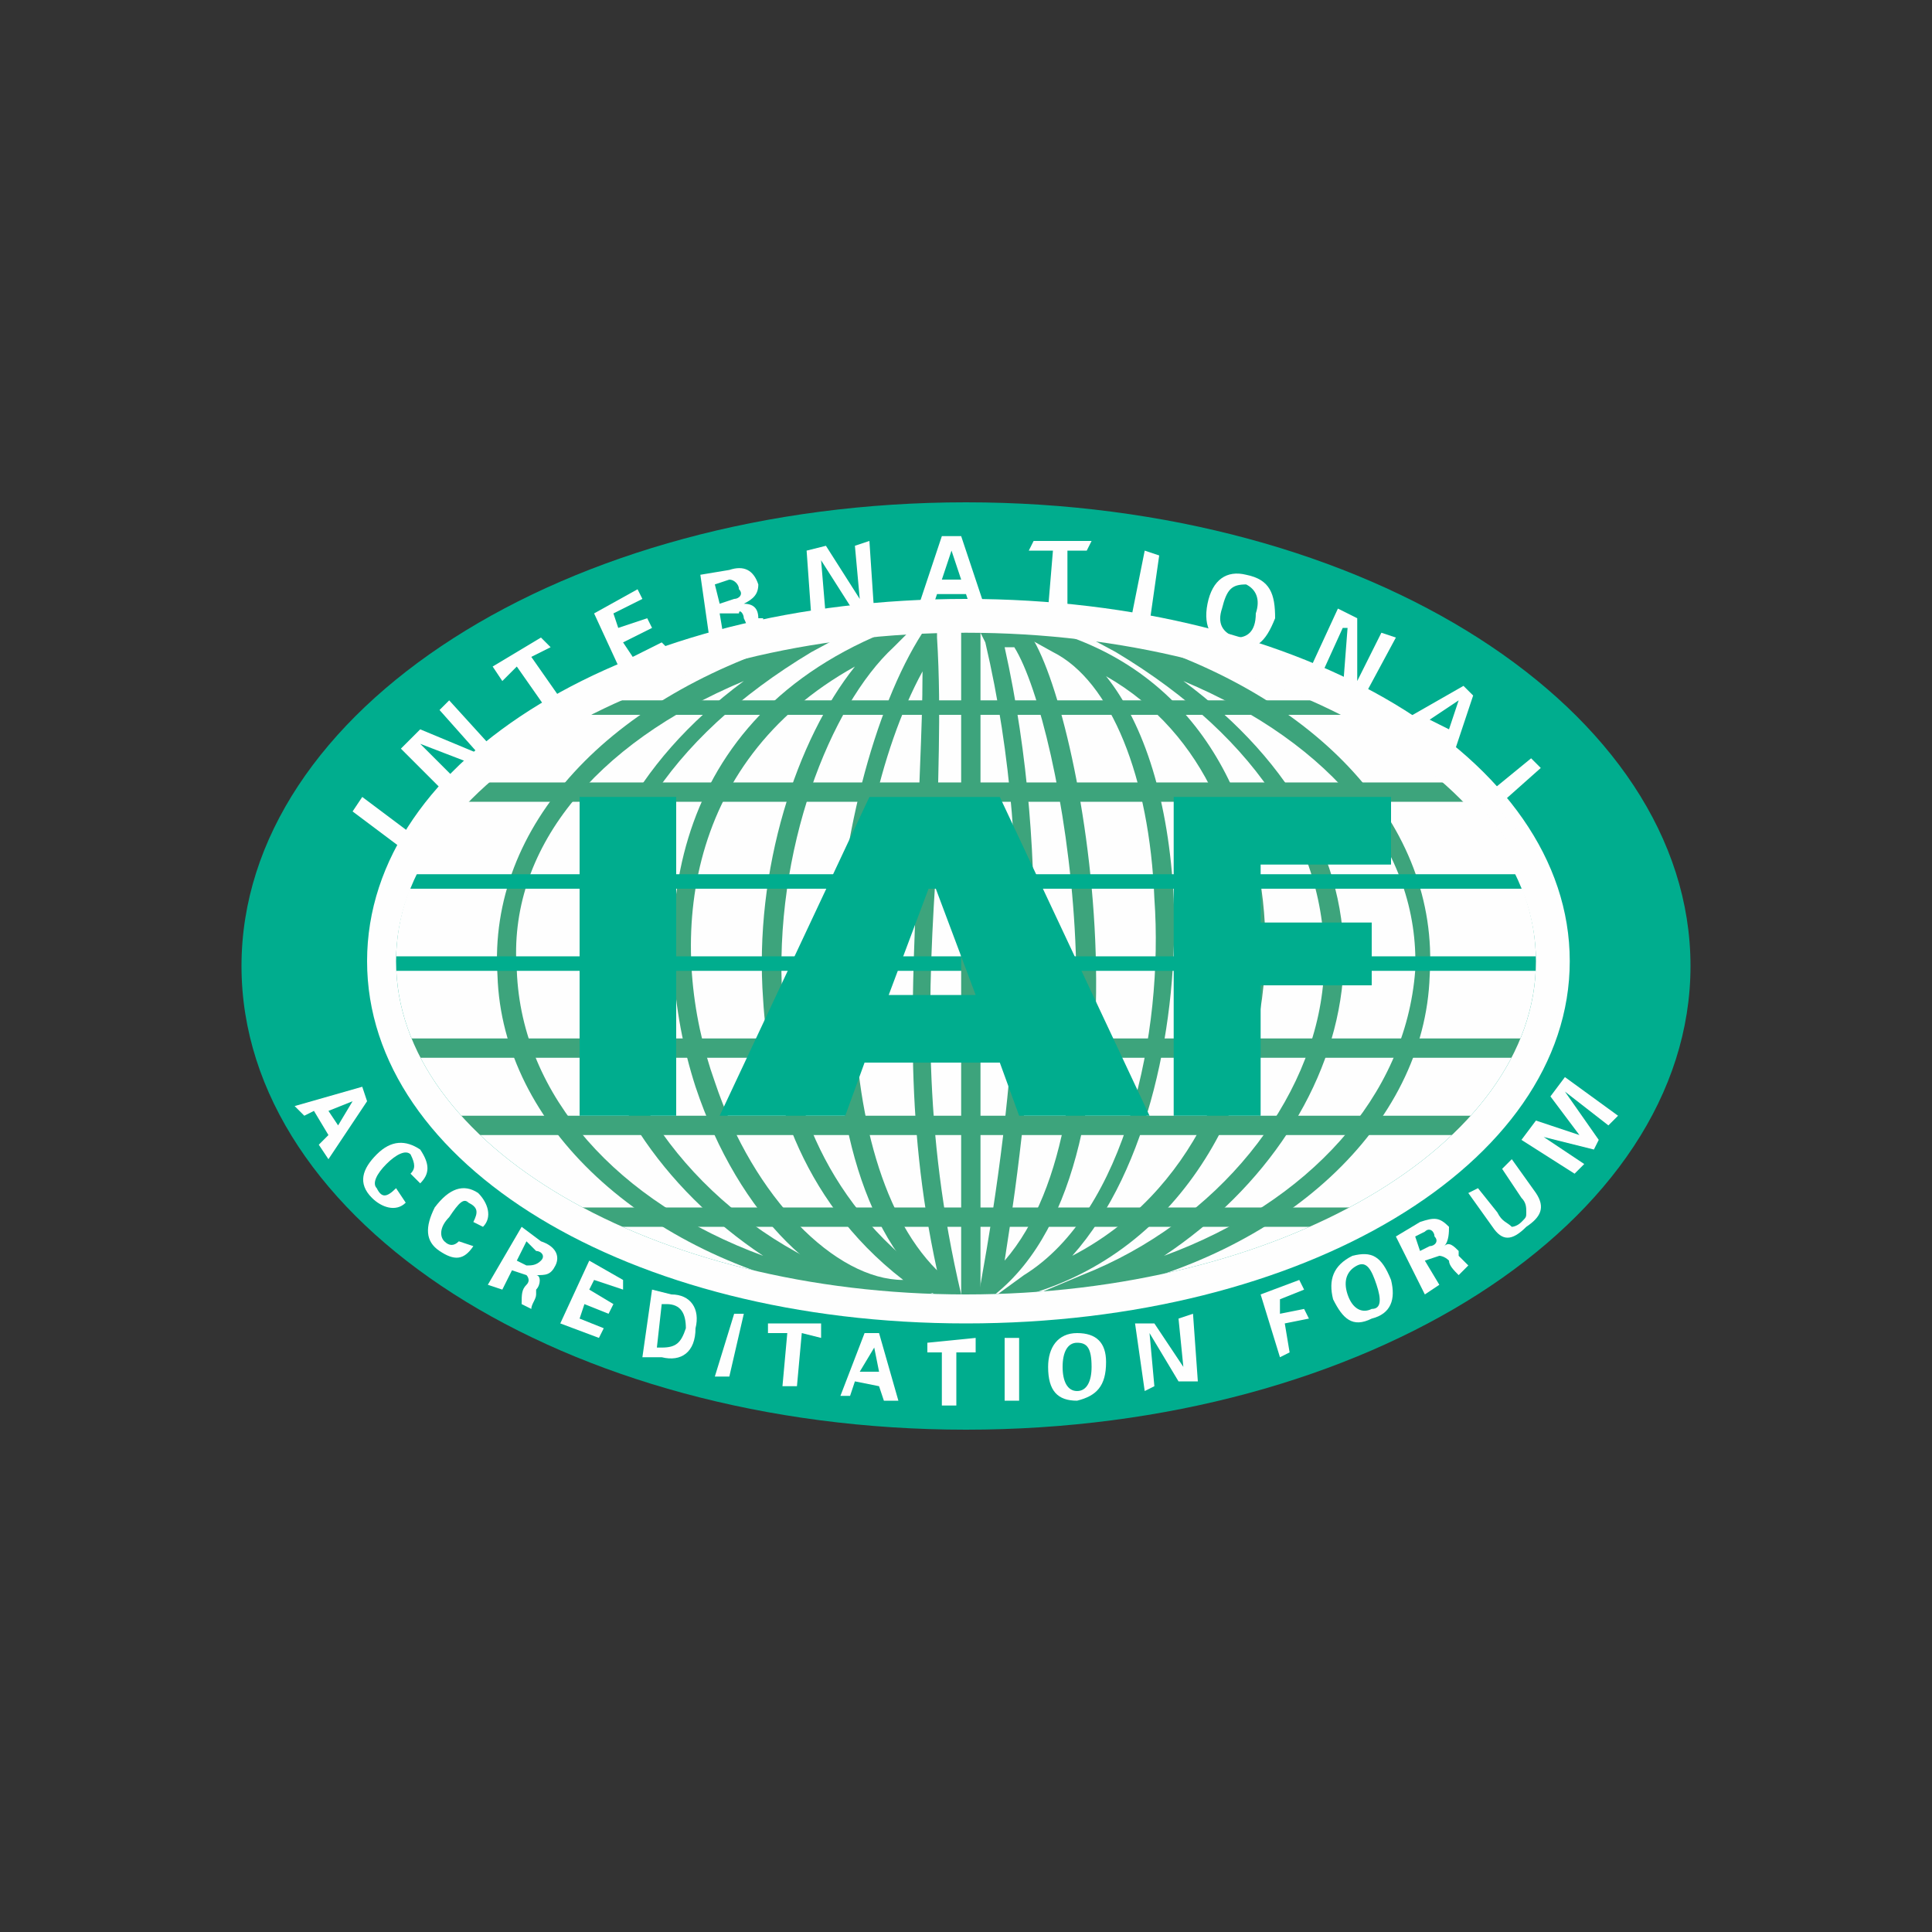 <?xml version="1.0" encoding="UTF-8"?>
<!DOCTYPE svg PUBLIC "-//W3C//DTD SVG 1.1//EN" "http://www.w3.org/Graphics/SVG/1.1/DTD/svg11.dtd">
<!-- Creator: CorelDRAW X7 -->
<svg xmlns="http://www.w3.org/2000/svg" xml:space="preserve" width="400px" height="400px" version="1.1" style="shape-rendering:geometricPrecision; text-rendering:geometricPrecision; image-rendering:optimizeQuality; fill-rule:evenodd; clip-rule:evenodd"
viewBox="0 0 400 400"
 xmlns:xlink="http://www.w3.org/1999/xlink">
 <rect x="0" y="0" width="400" height="400" fill="#333333" stroke="none"/>
 <defs>
  <style type="text/css">
   <![CDATA[
    .fil1 {fill:#FEFEFE}
    .fil0 {fill:#00AD8E}
    .fil4 {fill:#FEFEFE;fill-rule:nonzero}
    .fil2 {fill:#3DA47C;fill-rule:nonzero}
    .fil3 {fill:#00AD8E;fill-rule:nonzero}
   ]]>
  </style>
 </defs>
 <g id="Layer_x0020_1">
  <g id="_2362907602992">
   <path class="fil0" d="M200 104c83,0 150,43 150,96 0,53 -67,96 -150,96 -83,0 -150,-43 -150,-96 0,-53 67,-96 150,-96z"/>
   <path class="fil1" d="M200 130c65,0 118,31 118,69 0,38 -53,69 -118,69 -65,0 -118,-31 -118,-69 0,-38 53,-69 118,-69z"/>
   <path class="fil2" d="M177 138c-36,20 -39,58 -29,86 8,24 25,41 39,41l0 0c-22,-17 -28,-41 -29,-58 -2,-27 7,-54 19,-69zm10 131c-16,0 -34,-17 -43,-44 -10,-31 -7,-75 39,-94l10 -5 -8 8c-13,12 -25,42 -23,73 1,17 7,41 31,58l3 2 -4 1c-1,1 -3,1 -5,1z"/>
   <path class="fil2" d="M191 139c-18,33 -21,100 3,124 -7,-32 -5,-58 -4,-86 0,-12 1,-25 1,-38zm10 134l-5 -3c-35,-25 -25,-108 -5,-139l3 -5 0 6c1,16 0,31 0,45 -2,29 -3,57 5,91l2 5z"/>
   <path class="fil2" d="M245 141c23,17 35,39 33,62 -2,22 -16,43 -37,57 30,-11 50,-33 52,-59 1,-25 -17,-47 -48,-60zm-40 131l19 -8c28,-11 48,-36 50,-61 2,-26 -13,-50 -43,-68l-13 -7 15 4c40,12 65,39 63,70 -1,31 -30,58 -71,66l-20 4z"/>
   <path class="fil2" d="M154 141c-31,13 -49,35 -47,60 1,26 21,48 51,59 -21,-14 -35,-35 -37,-57 -1,-23 10,-45 33,-62zm40 131l-20 -4c-41,-8 -70,-35 -71,-66 -2,-31 23,-58 64,-70l14 -4 -13 7c-30,18 -45,42 -43,68 2,25 22,50 50,61l19 8z"/>
   <path class="fil2" d="M229 140c8,10 13,26 14,46 1,25 -5,56 -21,74 25,-13 36,-40 36,-65 0,-20 -8,-43 -29,-55zm-28 132l11 -8c21,-13 29,-50 27,-78 -1,-25 -9,-45 -21,-51l-18 -10 19 6c32,10 43,40 43,65 0,28 -15,62 -49,72l-12 4z"/>
   <path class="fil2" d="M208 134c10,45 6,89 0,127 26,-30 12,-111 2,-127l-2 0zm-6 137l1 -5c7,-39 12,-86 1,-133l-1 -2 9 0 1 0c11,15 28,109 -7,137l-4 3z"/>
   <polygon class="fil2" points="283,148 118,148 118,145 283,145 "/>
   <polygon class="fil2" points="305,166 95,166 95,162 305,162 "/>
   <polygon class="fil3" points="318,184 82,184 82,181 318,181 "/>
   <polygon class="fil3" points="321,201 78,201 78,198 321,198 "/>
   <polygon class="fil2" points="317,219 83,219 83,215 317,215 "/>
   <polygon class="fil2" points="308,235 95,235 95,231 308,231 "/>
   <polygon class="fil2" points="281,254 118,254 118,250 281,250 "/>
   <polygon class="fil2" points="203,268 199,268 199,128 203,128 "/>
   <path class="fil4" d="M200 124c-70,0 -124,33 -124,75 0,42 54,75 124,75 70,0 125,-33 125,-75 0,-42 -55,-75 -125,-75zm0 7c65,0 118,31 118,68 0,38 -53,69 -118,69 -65,0 -118,-31 -118,-69 0,-37 53,-68 118,-68z"/>
   <polygon class="fil4" points="75,165 73,168 85,177 87,174 "/>
   <polygon class="fil4" points="103,156 100,159 87,154 87,154 96,163 93,165 83,155 87,151 99,156 99,156 91,147 93,145 "/>
   <polygon class="fil4" points="104,141 107,138 114,148 117,146 110,136 114,134 112,132 102,138 "/>
   <polygon class="fil4" points="129,140 139,135 137,133 131,136 129,133 135,130 134,128 128,130 127,127 133,124 132,122 123,127 "/>
   <path class="fil4" d="M152 124l-3 1 -1 -4 3 -1c1,0 2,1 2,2 1,1 0,2 -1,2zm6 4c0,0 -1,0 -1,0 0,-2 -1,-3 -3,-3l0 0c2,-1 3,-2 3,-4 -1,-3 -3,-4 -6,-3l-6 1 2 14 3 0 -1 -6 4 0c0,-1 1,0 1,1 1,2 1,3 1,4l4 -1c-1,0 -1,-1 -1,-3z"/>
   <polygon class="fil4" points="181,127 180,112 177,113 178,124 178,124 171,113 167,114 168,128 171,128 170,116 170,116 177,127 "/>
   <path class="fil4" d="M195 120l2 -6 0 0 2 6 -4 0zm4 -9l-4 0 -5 15 3 0 1 -3 6 0 1 3 3 0 -5 -15z"/>
   <polygon class="fil4" points="213,114 218,114 217,126 221,126 221,114 225,114 226,112 214,112 "/>
   <polygon class="fil4" points="240,115 237,114 234,129 238,129 "/>
   <path class="fil4" d="M260 127c0,4 -2,5 -4,5 -3,-1 -4,-3 -3,-6 1,-4 2,-5 5,-5 2,1 3,3 2,6zm-2 -8c-4,-1 -7,1 -8,6 -1,5 1,8 5,9 5,1 7,-1 9,-6 0,-5 -1,-8 -6,-9z"/>
   <polygon class="fil4" points="282,145 289,132 286,131 281,141 281,141 281,128 277,126 271,139 273,141 278,130 279,130 278,143 "/>
   <path class="fil4" d="M300 151l-4 -2 6 -4 0 0 -2 6zm3 -9l-14 8 2 2 3 -2 5 4 -1 3 2 2 5 -15 -2 -2z"/>
   <polygon class="fil4" points="312,174 314,172 310,167 319,159 317,157 306,166 "/>
   <polygon class="fil4" points="159,276 163,276 162,287 165,287 166,276 170,277 170,274 159,274 "/>
   <path class="fil4" d="M142 275c-1,3 -2,4 -5,4l-1 0 1 -9 1 0c3,0 4,2 4,5zm-3 -7l-4 -1 -2 14 4 0c4,1 7,-1 7,-6 1,-4 -1,-7 -5,-7z"/>
   <polygon class="fil4" points="148,285 151,285 154,272 152,272 "/>
   <path class="fil4" d="M99 247c-3,-2 -6,-1 -9,3 -2,4 -2,7 1,9 3,2 5,2 7,-1l-3 -1c-1,1 -2,1 -3,0 -1,-1 -1,-3 1,-5 2,-3 3,-4 4,-3 2,1 2,2 1,4l2 1c2,-2 1,-5 -1,-7z"/>
   <path class="fil4" d="M70 233l-2 -3 5 -2 0 0 -3 5zm5 -8l-14 4 2 2 2 -1 3 5 -2 2 2 3 8 -12 -1 -3z"/>
   <path class="fil4" d="M112 261c-1,1 -2,1 -3,1l-2 -1 2 -4 2 2c1,0 2,1 1,2zm0 -4l-4 -3 -7 12 3 1 2 -4 3 1c0,0 1,1 0,2 -1,1 -1,2 -1,4l2 1c0,-1 1,-2 1,-3 0,0 0,0 0,-1 1,-1 1,-3 0,-3l0 0c2,0 3,0 4,-2 1,-2 0,-4 -3,-5z"/>
   <path class="fil4" d="M87 238c-3,-2 -6,-2 -9,1 -3,3 -4,6 -1,9 2,2 5,3 7,1l-2 -3c-2,2 -3,2 -4,0 -1,-1 0,-3 2,-5 2,-2 4,-3 5,-2 1,2 1,3 0,4l2 2c2,-2 2,-4 0,-7z"/>
   <polygon class="fil4" points="116,274 124,277 125,275 120,273 121,270 126,272 127,270 122,267 123,265 129,267 129,265 122,261 "/>
   <path class="fil4" d="M296 258l-2 1 -1 -3 2 -1c1,-1 2,0 2,1 1,1 0,2 -1,2zm6 2c0,0 0,-1 0,-1 -1,-1 -2,-2 -3,-1l0 0c1,-1 1,-3 1,-4 -2,-2 -3,-2 -6,-1l-5 3 6 12 3 -2 -3 -5 3 -1c0,0 1,0 2,1 0,1 1,2 2,3l2 -2c0,0 -1,-1 -2,-2z"/>
   <path class="fil4" d="M284 271c-2,1 -4,0 -5,-3 -1,-3 0,-5 2,-6 2,-1 3,1 4,4 1,3 1,5 -1,5zm-4 -11c-4,2 -5,5 -4,9 2,4 4,6 8,4 4,-1 5,-4 4,-8 -2,-5 -4,-6 -8,-5z"/>
   <path class="fil4" d="M313 240l-2 2 4 6c1,1 1,2 1,3 0,1 0,1 -1,2 -1,1 -2,1 -2,1 -1,-1 -2,-1 -3,-3l-4 -5 -2 1 5 7c2,3 4,3 7,0 3,-2 4,-4 2,-7l-5 -7z"/>
   <path class="fil4" d="M178 284l3 -5 0 0 1 5 -4 0zm1 -8l-5 13 2 0 1 -3 5 1 1 3 3 0 -4 -14 -3 0z"/>
   <polygon class="fil4" points="270,271 265,272 265,269 270,267 269,265 261,268 265,281 267,280 266,274 271,273 "/>
   <polygon class="fil4" points="333,233 335,231 324,223 321,227 327,235 327,235 318,232 315,236 326,243 328,241 319,235 318,235 330,238 331,236 324,226 324,226 "/>
   <polygon class="fil4" points="208,290 211,290 211,277 208,277 "/>
   <polygon class="fil4" points="244,273 245,283 245,283 239,274 235,274 237,288 239,287 238,276 238,276 244,286 248,286 247,272 "/>
   <polygon class="fil4" points="192,280 195,280 195,291 198,291 198,280 202,280 202,277 192,278 "/>
   <path class="fil4" d="M223 288c-2,0 -3,-2 -3,-5 0,-3 1,-5 3,-5 2,0 3,1 3,5 0,3 -1,5 -3,5zm0 -12c-4,0 -6,3 -6,7 0,5 2,7 6,7 4,-1 6,-3 6,-8 0,-4 -2,-6 -6,-6z"/>
   <polygon class="fil3" points="120,165 140,165 140,231 120,231 "/>
   <path class="fil3" d="M202 206l-9 -24 -9 24 18 0zm5 14l-28 0 -4 11 -26 0 31 -66 27 0 31 66 -27 0 -4 -11z"/>
   <polygon class="fil3" points="243,165 288,165 288,179 261,179 261,191 284,191 284,204 261,204 261,231 243,231 "/>
  </g>
 </g>
</svg>
